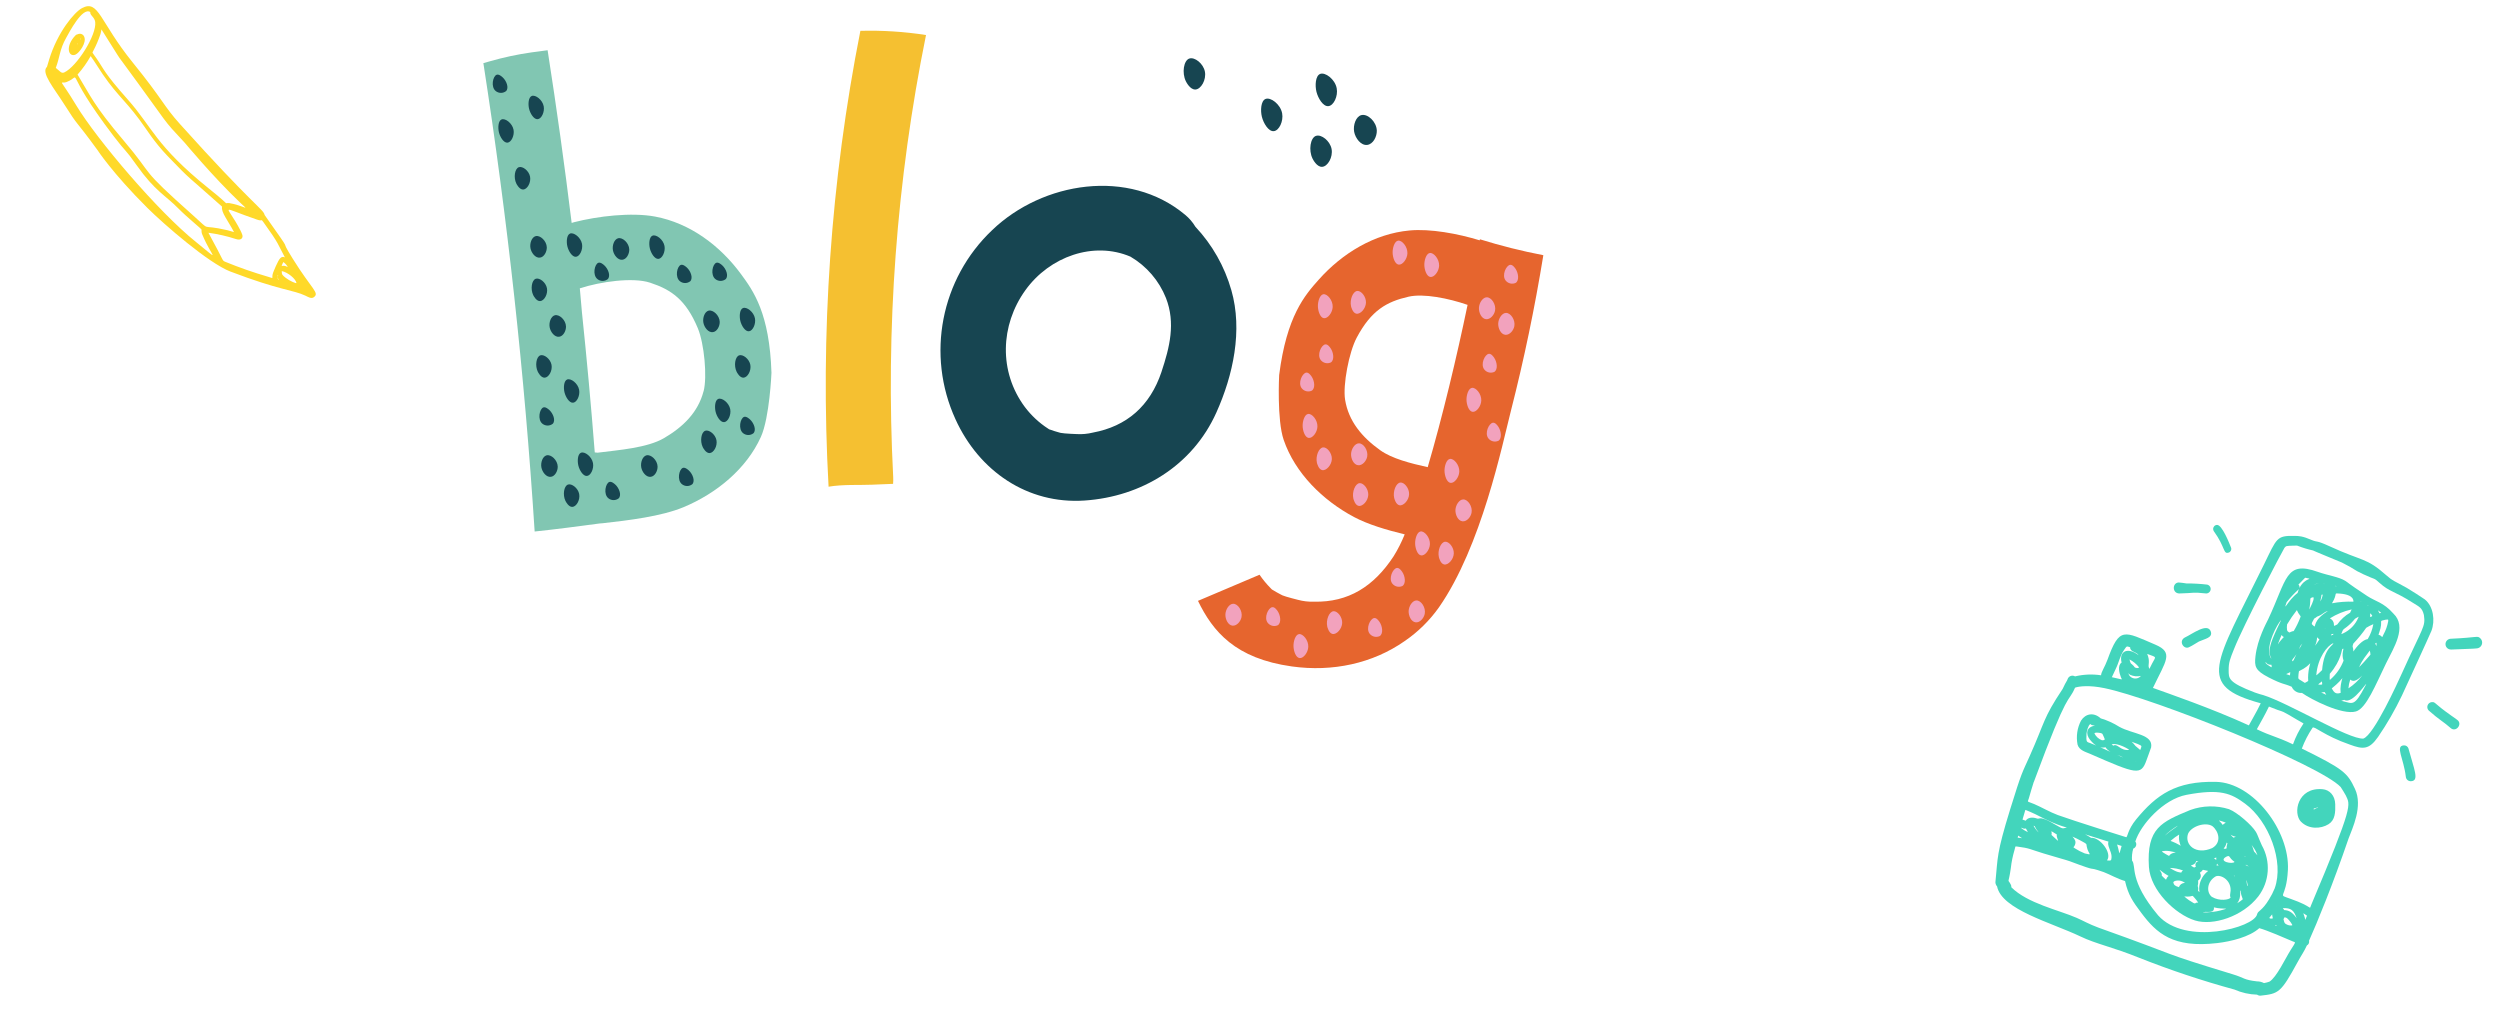 <?xml version="1.0" encoding="UTF-8"?><svg id="Ebene_1" xmlns="http://www.w3.org/2000/svg" xmlns:xlink="http://www.w3.org/1999/xlink" viewBox="0 0 858.49 346.55"><defs><style>.cls-1{fill:#e6652e;}.cls-2{clip-path:url(#clippath-2);}.cls-3{fill:#43d5bc;}.cls-4{clip-path:url(#clippath-1);}.cls-5{fill:#81c6b2;}.cls-6{fill:#174551;}.cls-7{clip-path:url(#clippath);}.cls-8{fill:none;}.cls-9{fill:#ffd929;}.cls-10{fill:#f5c031;}.cls-11{fill:#f2a2bd;}</style><clipPath id="clippath"><rect class="cls-8" x="683.12" y="179.97" width="171.24" height="162.21" transform="translate(-12.61 40.59) rotate(-3)"/></clipPath><clipPath id="clippath-1"><rect class="cls-8" x="166" y="10.51" width="364" height="231.09"/></clipPath><clipPath id="clippath-2"><rect class="cls-8" x="39" y="-6.4" width="53.74" height="121.4" transform="translate(-14.6 82.79) rotate(-59)"/></clipPath></defs><g id="Gruppe_2212"><g class="cls-7"><g id="Gruppe_2211"><path id="Pfad_1617" class="cls-3" d="M778.99,232.59c5.06,2.6,5.1,1.99,7.97,3.24,.6,1.4,2.03,2.26,3.55,2.13,3.11,2.21,13.81,7.71,18.51,6.35,3.54-1.03,6.76-9.18,10.36-16.56,2.59-5.29,7.31-12.47,2.51-17.05-3.49-3.92-6.08-4.11-8.97-6.02-7.74-5.12-6.06-4.26-7.56-5.22-2.15-1.36-6.03-1.87-9.45-3.09-11.12-3.95-10.52,2.45-17.04,16.31-.53,1.13-3.68,6.73-4.35,12.69-.38,3.42-.16,4.84,4.47,7.22m3.73-18.91c2.28-3.22-3.06,5.4-3.36,9.61-.14,2.12,.86,2.79,.5,2.81-1.97-3.15,.92-9.54,2.86-12.42m2.51-6.91c1.26-1.58,2.65-3.06,4.15-4.42,.27-.25,.04-.33-.39,1.27-3.28,2.46-5.12,7-3.76,3.15m19.3,10.77c-.62,.3-.57,.31-.41-.14,.53-1.51,.55-1.16,1.75-2.12,1.05-.82,1.99-1.76,2.82-2.8,1.5-.92,1.28-.78,1.14-.38-1.01,2.42-2.91,4.36-5.3,5.44m.17-.08l-.08,.04,.08-.04m.07,9.41c-.94,2.46-2.46,4.65-4.44,6.38-.28,.24-.41,.75-.29-1.87,4.11-4.75,4.04-8.53,4.35-8.56,.47-.05,.38-.23,.21,.65-.27,1.12-.21,2.3,.17,3.4m-1,11.05c-1.6,.55-2.25-.05-3.06-1.53,4.81-3.81,3.69-4.93,3.12-1.18-.15,.9-.17,1.81-.06,2.71m-7.36-2.82c-.58-.09-.42,0,.92-1.12,.09,1.19,.43,1.14-.92,1.12m-.45-3.64l.08-.07-.08,.07m-.56,.39c.48-6.03,3.79-10.15,5.83-10.98,.2,.69-3.15,1.41-3.84,9.24-.27,.28-2.01,1.98-1.99,1.74m.25-20.09c2.27-.81,2.26-1.63,3.74-1.92-5.32,3.22-4.03,5.64-4.73,5.23-1.24-.98-.88-.83,.01-2.64,.35-.18,.67-.4,.97-.66m-1.17-10.99c.59-.25,1.22-.39,1.85-.4-.63,.07-1.25,.2-1.85,.4m2.32,5.75c.16-1.21,.27-.92,.4-2.29l.43-.06c-.13,.83-.41,1.63-.83,2.35m.9-6.12c.25,0,.5,.08,.72,.2-.23-.1-.47-.16-.72-.2m.8,15.2c-.05,.17-.02,.14-.16,.16l.16-.16m-2,3.96c-.62,.99-1.03,1.56-1.48,2.16,1.35-3.37-.15-3.36,1.48-2.16m4.64-6.28c-.25-.42-.63-.75-1.07-.95,2.31-1.44,4.84-2.48,7.49-3.08-.16,.39-.34,.77-.54,1.14-1.74,1-3.24,2.38-4.4,4.03-1.92,1.04-.63,.23-1.49-1.15m.15,4.35c-.15,.6,.11,.22-.86,.58,.23-.49,.03-.34,.86-.58m5.78,15.73c1.3,1.16,2.89-.19,4.13-1.4-1.32,1.73-2.92,3.22-4.74,4.41,.08-1.02,.29-2.03,.62-3.01m3.03-4.22c1.25-2.85,2.17-3.58,3.68-5.74,.14,.46,.22,.93,.24,1.41-1.32,1.58-3.19,3.58-3.92,4.33m4.31-12.5s.03-.1,.03-.1l-.03,.1m.83,6.56l.09-.12-.09,.12m.85-1.77c-.08,.71,.06,.43-.45-.42,.43-.39,.49-.52,.45,.42m3.17-8.62c.96-.14,.88-.13,.85,.53-.29,1.6-.83,3.13-1.62,4.55-.73,1.54-.12,.68-1.42,.17-.41-.16-.36,.07-.04-.85,1.59-4.56-.63-3.76,2.23-4.42m-5.35-.89c.07-1.15-.19-1.53,.33-1.02,.63,.83,.44,.69-.33,1.02m.32,2.78l-.13,.06,.13-.06m.77-.34c-.32,1.81-.97,3.54-1.92,5.12-1.7,.21-3.78,2.48-4.92,4.26-.05-1.87-.54-1.27-.04-2.7,1.62-1.7,3.1-3.52,4.44-5.44,.78-.48,1.59-.9,2.44-1.25m-4.31-7.85c0-.12-.06-.13,.2,.03-.07,0-.13-.02-.2-.03m-6.77-2.62h-.13s.13,0,.13,0m-.18-.01c2.01,.19,4.48,.77,4.43,2.76-2.47-.09-4.94,.09-7.37,.55,2.26-3.7,.12-3.5,2.94-3.31m-9.36,1.23c.05,0,.04-.02,.12,.29,.1,.86-1.09,3.13-1.51,3.94,.82-4.12-.29-3.81,1.39-4.24m-1.4,24.15c-.33,1.52-.45,3.07-.34,4.62-1.33,.82-1.1,.71-1.47,.46-2.13-1.44-2.01-.71-1.86-2.76,.12-1.21,.14-1.07,.36-1.17,4.2-1.98,3.94-4.09,3.31-1.15m-7.61-12.92c-.08-.63-.08-1.26,.02-1.89,1.01-1.71,2.13-3.35,3.36-4.91,.27,.69,.65,1.33,1.12,1.9,.23,.31,.22,.15,.06,.62-.61,1.63-1.37,3.19-2.27,4.68,0,0-.36,.06-.48,.09-.97,.28-.79,.55-1.21,.3-.52-.4-.49-.35-.59-.8m-.03-1.61s0-.1,0-.1c0,.03,0,.06,0,.1m1.57-2.69l.15-.22c-.05,.08-.1,.15-.15,.22m1.7,12.64c-.35,.68-.7,1.41-.99,2.11-.59,.46-.52,.45-.51,.08,.09-.56,.35-.51,1.51-2.19m.88-1.68c.14-.35,.28-.75,.37-1.07,1.2-1.47,.75-1.01-.37,1.07m-6.71,4.2h0s.02-.02,.02-.02l-.03,.02m.88-7.77c-1.4,1.44-1.71,2.66-1.27,1.36,.34-.92,.71-1.82,1.11-2.71,.62,1.11,1.23,.25,.16,1.35m-4.33,5.05s-.02-.09-.02-.09c0,.03,.01,.06,.02,.09m-.63,3.87c-.25-.17-.48-.38-.68-.62-.08-.9-.01,.05,.89,.43,.85,.36,1.11,0,1.11,.24,.03,.93,.52,1.17-1.33-.05m6.37,3.17c1.77-.68,1.42-1.22,1.3,.45-.43-.15-.86-.3-1.3-.45m12.69,6.63c-.99-.44-.75-.28-.13-.36,.93-.12,.42-.38,1.18,.79,.09,.14,.24,.13-1.05-.44m14.47-2.54c-3.75,7.23-4.33,6.02-7.65,5.23-.96-.23-.65,0,.42-.47,3.05,1.99,9.02-8.2,7.24-4.75m5.46-25.14c-.75,.22-.49,.33-.81-.29-.21-.41-.88-1.06,.81,.29m-4.37-2.45c-.25,.01-.18,.05-.34-.18,.11,.06,.23,.12,.34,.18m-10.91-6.68c-.45,0-.4,.03-.46-.14,.16,.04,.31,.09,.46,.14m-10.32-2.81c2.57,.55-.57-.32-2.47,3.45,.12-.43-.01-.9-.35-1.19,2.67-2.72,2.14-2.41,2.82-2.26"/><path id="Pfad_1618" class="cls-3" d="M685.79,304.41c1.61,7.96,18.63,12.4,28.57,17.14,5.52,2.65,11.18,3.68,20.18,7.33,10.72,4.25,21.66,7.9,32.79,10.94,2.44,1.08,5.07,1.67,7.74,1.74,.36,.26,.79,.38,1.23,.34,6.18-.68,6.91-.91,12.7-11.54,1.46-2.68,2.07-3.31,3.17-5.69,.6-.31,.91-.99,.75-1.65,2.65-5.86,8.19-19.34,13.57-35.09,1.29-3.48,5.01-11.05,2.2-17.03-2.59-5.51-3.81-6.73-18.25-13.84,.94-2.52,2.17-4.91,3.67-7.14,.53-.83,3.85,2.69,12.78,5.76,4.49,1.67,6.61,1.86,9.74-2.64,3.09-4.51,5.82-9.26,8.18-14.19,.04-.09,9.82-21.32,10.12-22.18,1.35-3.49,.73-8.47-2.28-10.85-.57-.45-5.3-3.46-6.16-3.94-4.72-2.66-4.59-2.19-7-4.3-7.13-6.27-7.83-4.6-19.57-10.01-4.63-2.12-4.03-1.29-5.94-2.07-3.34-1.44-4.47-1.45-6.07-1.47-6.2-.12-6.02,.72-10.48,9.83-16.86,34.41-23.53,41.54-1.1,47.65-.79,1.61-1.61,3.19-2.5,4.74-1.91,3.32-1.38,2.94-2.03,2.64-12.3-5.62-27.24-10.77-32.49-12.66,4.42-9.31,7.25-12.12,.82-14.86-10.84-4.61-12.28-6.27-16.45,5.23-.88,2.41-2.17,4.21-2.18,5.29-2.98-.45-6.02-.32-8.95,.38-.82-.49-1.89-.22-2.38,.6-.02,.03-.03,.06-.05,.09-.55,1.44-.39,.53-1.81,3.6-6.83,10.24-5.95,11.05-11.31,23.05-2.74,6.14-2.63,5.12-6.72,18.32-4.75,15.37-4.22,16.57-5.02,24.53-.15,.71,.06,1.45,.56,1.97m20.31,13.56l.23,.08-.23-.08m80.47,8.24c-1.8,2.84-4.85,9.41-7.29,10.87-.61,.22-1.23,.38-1.87,.49-.74-.39-1.57-.6-2.42-.59-4.63-.52-4.2-1.2-8.29-2.43-27.01-8.24-15.57-5.13-46.1-16.01-3.49-1.3-5.11-2.33-7.53-3.38-6.08-2.66-16.84-4.93-22.41-10.49,.03-.34-.05-.68-.22-.98-1.19-2.3-.81,.46,.04-5.62,.23-2.08,.65-4.14,1.25-6.15,.42-1.52,.15-1.28,.9-1.24,4.44,.57,4.39,.94,9.06,2.36,6.42,1.95,7.05,2.01,8.95,2.66,11.43,4.29,4.85,1.37,11.75,3.76,2.08,.79,4.61,2.28,7.31,3.07,1.1,4.81,2.65,7.01,5.59,10.94,5.21,6.95,10.84,12.15,26.09,10.36,4.68-.55,11.04-2.08,14.42-5.12,2.56,.69,8.87,3.4,11.56,4.57,.86,.37,1.19-.15-.78,2.93m-90.99-48.08c2.17,.87,4.28,1.87,6.34,2.97,7.47,3.69,9.24,2.82,6.52,3.33-.77,.15-3.99-2.31-6.42-3.15-1.89-.65-1.76,.05-2.65-.25-1.46-.49-3.04-.38-3.79,.78-.36-.15-.72-.28-1.1-.38,1.11-3.76,.93-3.35,1.09-3.29m12.97,5.68l.15,.05-.15-.05m14.9,4.99c1.17,.41,.08-.24,.6,1.78,.35,1.32,1.4,2.86,.88,4.67-.16,.36-1.04,.24-1.43,.18,1.89-2.47-2.43-8.05-5.45-7.74-1.65-1.08-2.42-1.31-1.89-1.16,1.51,.44,8.3,2.64,7.29,2.27m5.07,1.68c-1.12,3.76-.49,2.87-1.45-.18-.15-.46-.41-.4,1.45,.18m52.57,14.55c-.53,1.31-1.18,2.57-1.93,3.77-2.44,4.07-3.83,3.85-4.12,5.15-1.01,4.6-24.6,10.91-33.99,.35-10.2-12.18-7.36-17.02-8.95-18.79-.12-1.39,.02-2.79,.42-4.13,.82-.3,1.24-1.21,.94-2.03-.05-.15-.13-.29-.23-.41,1.83-5.81,9.66-14.53,17.56-16.02,11.6-2.19,15.32-.52,20.12,3.02,8.17,6,13.49,19.91,10.18,29.09m-2.58,4.85l.09-.13-.09,.13m1.92,5.38c.05,.2-.69,.19-.95,.12-.43-.2-.15-.35,.73-1.4,.05-.08-.1-.08,.23,1.28m1.37-4.07c-.07,.02-.1,.07-.02-.04,0,.01,.01,.03,.02,.04m2.52,1.3c-.12-.25-.27-.48-.46-.68,2.88-.06,3.79,.71,4.73,3.44-1.59-2.21-2.74-2.67-4.27-2.76m2.85,5.11s0,.06,0,.1v-.1m-.1,.16c-.48,.08-.97,.04-1.43-.13-1.12-.49-1.21-.54-1.54-2.01,0-.08,.13-.13,.33-.64,.31,.01,.6,.11,.86,.27,.73,.6,2.1,2.41,1.78,2.5m.08,.08s-.05,.04-.07,.06l.07-.06m-.9-.04h-.1s.1,0,.1,0m-4.75-.2c.3,.44,.63,.48-.32,.12,.11-.04,.22-.07,.32-.12m10.09-1.73c-.49-2.54-1.48-2.76,.58-1.45-.19,.48-.38,.97-.58,1.45m-81.1-20.22l-.2-.07,.2,.07m-12.24-12.1c.88,.23-.07-.15,1.55,1.98,.61,.81-.81-.61-1.55-1.98m6.18,3.15c.4-1.22-1.12-1.96,1.83-.16-.26,1.74,2.03,3.72-1.83,.16m11.43,6.35c-1.18-.47-2.32-1.05-3.39-1.74-.93-.66-.3-.08,.1-1.46,.27-.91-.03-1.56-.94-2.57,.94,.39,1.85,.84,2.74,1.33,2.45,1.34,1.95,.97,2.17,2.09,.49,2.69,2.34,3.06-.69,2.35m-21.29-8.64c.34,.16,.73,.19,1.08,.07,.21,.43,.44,.86,.69,1.27-1.54-.7-3.22-2.01-1.77-1.34m-1.57,2.52c1.53,1.19,2.1,.9-.17,.7,.06-.23,.12-.47,.17-.7m112.31-5.25l.05-.14-.05,.14m8.95-30.69l.07-.1-.07,.1m-40.02-13.21c-9.18-3.52-8.93-4.79-8.96-7.65-.03-2.68,.51-3.95,1.88-7.36,3.25-8.2,16.46-33.38,17.27-34.65,.57-.74,.74-.65,2.8-.75,1.68-.08,1.57-.02,1.74,.04,1.75,.68,3.54,1.22,5.37,1.62-.76-.21,9.64,4.03,9.81,4.12,5.25,2.65,3.31,2.13,7.31,4,4.56,2.12,3.51,1.09,5.6,2.97,3.64,3.26,4.79,2.58,11.64,6.96,2.01,1.27,3.04,1.59,3.63,4.12,.57,4.12-.22,3.72-7.49,19.85-1.49,3.27-9.67,21.38-13.32,22.56-4.85,.39-25.9-12.33-34.36-14.93-1.27-.39-1.02-.21-2.93-.9m4.88,4.84c5.52,2.26,3.38,.92,6.65,2.75,1.19,.66,4.69,2.81,5.23,3.05-1.5,2.23-2.72,4.63-3.62,7.16-6.39-2.99-6.92-2.55-12.42-5.17,1.77-3.28,2.51-4.39,4.16-7.79m-47.69-10.92c1.17,.54,2.47,.67,3.73,.39-.9,1.06-2.49,1.2-3.56,.3-.19-.16-.35-.34-.48-.55-.57-1.31-.26-.44,.31-.14m-.19-5.27c1.28,.66,2.4,1.59,3.29,2.73-.18,.19-.45,.28-.72,.24-1.19-.2-.5-.32-1.82-1.38-.33-.27-.25-.15-.35-.33-.18-.4-.31-.83-.4-1.26m7.76,1.4c-1.17,2.21-.82,2.02-1.1,1.41-.4-.86,.54-2.12-.59-4.71,3.41,1.31,3.08,.66,1.69,3.3m-12.61,2.11c1.3-2.62,1.53-4.65,2.91-6.65,1.06-1.53,.83-1.46,2.16-1.04-.04,1.67,2.1,1.43,2.92,2.74-4.09-3.1-6.8-1.06-5.85,2.52-1.45,.94-.85,3.47-.22,5.08,.4,1.02,1.01,.81-3.13-.06,.38-.87,.78-1.74,1.21-2.59m-28.01,38.58c12.22-33.02,11.58-26.51,14.16-32.39,1.32-.49,4.91-.92,10.06,.15,16.99,3.48,74.04,26.35,81.16,33.97,.31,.37,1.72,2.81,1.76,2.89,1.54,3.4,2.78,2.84-11.96,37.78-.68,1.63,.83,.47-6.96-2.26-5.01-1.87-1.49,.53-.96-10,.63-13.28-11.8-29.9-24.69-30.19-13.76-.3-20.37,4.33-27.43,12.89-2.98,3.63-2.95,6.24-3.44,6.11-.08-.02-18.13-5.66-23.45-7.6-2.61-.95-5.82-2.81-8.08-3.76-2.67-1.13-2.33-.48-1.88-1.96,.58-1.87,1.05-3.78,1.69-5.64"/><path id="Pfad_1619" class="cls-3" d="M713.42,255.68c.53,1.99,2.93,2.58,4.17,3.13,16.12,7.07,17.6,7.57,19.5,2.28-.2,.53,1.58-4.3,1.6-4.45,.78-4.55-6.35-4.52-10.91-7.05-1.99-1.26-4.15-2.24-6.41-2.91-2.39-2.2-5.22-1.63-6.75,.77-1.32,2.53-1.74,5.43-1.2,8.23m20.11,5.78c-.09,0-.34-.02,0-.02v.02Zm.59-2.54l.11-.05s-.07,.04-.11,.05m1.14-2.24c-.46,1.32,0,.97-1.94-.51-.39-.53-.83-1.01-1.32-1.45,3.53,1.25,3.48,1.33,3.26,1.96m-8.3,2.56c.4,.16,.82,.28,1.24,.38,1.02,.59,1.71,.83-1.24-.38m4.16-1.71c-3.09,.37-3.96-2.38-5.43-1.46-.19-.14-.37-.29-.54-.46,2-.68,6.27,1.85,5.97,1.93m-8.09-.93c1.28,2.12,5.68,3.22-1.83,0,.6,.14,1.23,.14,1.83,0m-.49-2.4l.12-.1s-.08,.07-.12,.1m-2.15-2.62c1.69,.2,1.48,.24,1.87,1.05,.59,1.33,.81,1.58-.43,1.57-1.11-.41-2.03-1.22-2.57-2.27-.16-.38,.72-.37,1.13-.35m-3.9,.38c.12-.93,.53-2.82,1.31-3.35,.4,.44,.78,.42,1.61,.57-2.98,.43-3.32,2.82-1.68,4.88,1.89,2.35,3.53,2.4,.04,1.11-1.22-.45-1.43-.22-1.28-3.21"/><path id="Pfad_1620" class="cls-3" d="M776.7,290.27c-1.39-3.09-1.44-3.63-2.03-4.6-1.39-2.32-6.36-6.68-9.25-7.81-4.34-1.36-9.01-1.26-13.29,.29-9.88,4.1-15.05,6.18-14.2,19.56,.52,8.07,9.06,16.28,15.82,18.37,6.18,1.92,16.38-1.32,21.75-8.27,3.86-5.09,4.33-11.97,1.2-17.54m-5.64,6.76c-.07-.03,.32-.04,.42-.01,.25,.11,.46,.29,.63,.5,.23,.29,.02-.1-1.05-.49m.82,7.15c-.36,.02-.15,0-.49-1.91,.18,0,.48,1.84,.49,1.91m-4.65-3.32c-.16-.21-.28-.23,.16-.1-.02,.25,.03,.16-.16,.1m-11.33,1.17c-1.6,3.53,.16,5.18-1.12,3.82,.14-.53,.1-1.08-.09-1.59,.16-.63,.2-1.27,.14-1.92,.88-.51,1.18-1.64,.67-2.52-.03-.05-.05-.09-.08-.13,1.72-1.15,.07-1.19,2.5-.69,.53,.11,.48-.07-.2,.54-.77,.7-1.39,1.55-1.81,2.49m-1.86-4.42c-.66,.43-.64,.27-.94,.1-1.77-.97,.29-.15,.98-1.77,.16-.37-.09-.35,.87-.19-.68,.1-1.16,.73-1.06,1.41,.02,.16,.07,.31,.15,.44m.3,.36l-.04-.04,.04,.04m-12.22,1.63c-1.2-1.92-.3-.38,2.55,1.19-.41,.35-.71,.79-.89,1.3-.51-.44-1-.91-1.46-1.4,.07-.38,0-.77-.2-1.09m.69-6.84c-.57-.42-.58-.37,.01-.5,.95-.13,1.92-.08,2.85,.15,3.26,.63-.02-.12-.82,1.53-.7-.35-1.39-.75-2.05-1.18m6.83,6.16c-.29,.15-.5,.41-.6,.73-.51-.1-1.24,.1-3.95-1.6,1.56,.03,3.1,.33,4.55,.88m10.35-15.05l-.1-.07,.1,.07m-8.64,2.48c1.11-2.63,5.99-4.19,8.37-2.66,2.17,1.73,3.31,5.62-.07,7.54-5.62,2.47-9.55-1.13-8.3-4.88m13.27,2.97c.36,.36,.31,.2,.18,.58-.44,1.24,.06,1.37-.41,1.54-1.61,.03-.34,.24,.24-2.12m-3.29,7.25c.45,.83,.99,.78-.24,.57,.12-.17,.2-.37,.24-.57m-.53-1.45c-.49-.51-1.03-.29,.27-.64-.13,1.03,.1,1.03-.27,.64m3.72-.95c1.44-.63,.54,.21,2.8,1.79-.57,.93-5.9-.12-2.8-1.79m-1.27-10.9c-.96-1.47-2.21-1.87,0-1.17,1.69,.64,.98,.19,0,1.17m-12.92,19.94c-.94-.05-1.8,.54-2.1,1.44-1.48-.47-1.7-.75-1.94-1.61-.02-.61,2.31-1.25,4.04,.17m3.46,5.35c.38,.43,.73,.89,1.05,1.38-1.55-.15-.21,1.16-3.11-.78-.59-.41-1.15-.86-1.69-1.33,3.65,.33,2.23-1.02,3.76,.73m.4-10.68s0-.06,0-.06c0,.02,0,.04,0,.06m12.76-10.23c-.37-.29-.7-.64-.98-1.02,1.94,1.2,2.43,.32,.98,1.02m3.89,6.61c-.13-.23-.28-.3,.33,.03-.11-.01-.22-.02-.33-.03m-22.27-4.5c.3,1.01,.73,.79-1.46-.26-1.89-.9-1.95-.58-1.5-.97,.83-.73,1.73-1.39,2.68-1.95-.15,1.07-.06,2.16,.29,3.18m10.97,18.25c-2.05-1.63-1.71-5.38,1.34-7.09,1.75-.69,5.24,1.28,5.07,4.94-.14,1.35-.35,1.78,0,2.36-.43,.77-3.81,1.34-6.39-.22m14.43-15.62c-.53-1.95-1.25-2.85-.39-1.62,.62,.8,1.11,1.69,1.44,2.64,.25,.69,.11,.17-1.06-1.03m-28-7.46c-.92,.63-1.79,1.32-2.63,2.06,1.8-2.03,7.15-5.19,2.63-2.06m16.4,27.76c-2.57,.71-7.81,.86-5.13,.47,.68-.1,3.25,.53,2.96-1.56,3.39,.89,6.29-.06,2.17,1.09m5.82-2.5c1.79-2.23,.57-4.83,1.14-4.3,.13,1.01,.4,2,.79,2.94-.6,.51-1.25,.97-1.93,1.36"/><path id="Pfad_1621" class="cls-3" d="M765.34,189.75c.67-.23,1.03-.96,.82-1.63-.62-1.6-3.13-7.96-4.86-7.87-.77,.04-1.35,.7-1.31,1.46,.01,.24,.09,.48,.22,.68,4.09,5.67,3.15,8.02,5.14,7.35"/><path id="Pfad_1622" class="cls-3" d="M748.44,203.79c4.93-.1,4.44-.52,8.82-.03,.83,.18,1.65-.34,1.84-1.17s-.34-1.65-1.17-1.84c-2.37-.27-4.75-.41-7.13-.4-.63-.08-2.2-.35-2.66-.33-2.27,.12-2.27,3.82,.31,3.77"/><path id="Pfad_1623" class="cls-3" d="M826.14,266.66c.05,.94,.85,1.66,1.79,1.61h0c2.96-.16,1.06-4.05-.88-11.26-.22-.67-.87-1.1-1.57-1.05-3.07,.16-.06,4.48,.66,10.7"/><path id="Pfad_1624" class="cls-3" d="M835.13,241.1c-.93,.05-1.65,.85-1.6,1.78,.02,.45,.22,.86,.55,1.16,3.32,2.99,5.18,3.91,7.42,5.93,1.88,1.69,4.16-1.32,2.41-2.68-.69-.54-1.41-1.05-2.14-1.54-6.07-4.27-5.39-4.72-6.65-4.65"/><path id="Pfad_1625" class="cls-3" d="M841.72,223.05c6.28-.29,6.9-.21,8.74-.39,1.1-.05,1.95-.99,1.9-2.1-.03-.53-.26-1.03-.66-1.39-1.07-.95-.64-.25-10.17,.18-1.02,.05-1.8,.92-1.75,1.94s.92,1.8,1.94,1.75"/><path id="Pfad_1626" class="cls-3" d="M750.47,218.81c-2.59,1.19-.65,4.3,1.16,3.47,1.57-.73,2.21-1.3,3.48-1.99,2.07-.94,4.79-1.28,4.07-3.42-1.09-3.25-6.68,1.05-8.71,1.94m4.31,1.63l.13-.06-.13,.06"/><path id="Pfad_1627" class="cls-3" d="M790.18,282.19c2.57,2.62,6.75,2.52,9.44,.83,2.28-1.44,2.36-4.07,2.29-6.82-.07-3.06-1.96-4.98-4.34-5.19-8.67-.76-10.27,8.31-7.4,11.19m5.75-4.9c.13-.03,.11-.04,.07,.1-.52,.06-1,.28-1.39,.62-.21-.33-.27-.41,1.32-.73m-.5,4.2s.07,.01-.03,.01h.03"/></g></g></g><g id="Gruppe_7617"><g id="Gruppe_2210"><g class="cls-4"><g id="Gruppe_2209"><path id="Pfad_1552" class="cls-10" d="M299.78,166.43c2.3-.1,4.6-.19,6.9-.28,.07-.79,.08-1.58,.04-2.37-2.65-50.86,1.14-101.84,11.27-151.75-7.45-1.16-15-1.64-22.54-1.44-10.17,51.52-13.84,104.11-10.92,156.54,5.02-.84,10.53-.49,15.25-.69"/><path id="Pfad_1553" class="cls-6" d="M422.84,99.65c-2.32-8.14-6.55-15.61-12.34-21.78-.93-1.56-2.13-2.95-3.53-4.11-19.32-16.14-48.92-11.38-66.26,5.26-17.65,16.73-22.71,42.84-12.6,64.96,8.1,17.79,24.71,29.23,44.34,27.9,19.61-1.33,37.05-12,45.23-30.19,5.77-12.82,9.12-28.25,5.16-42.04m-58.2,49.57c.16,.03,.14,.03,0,0m34.22-21.54c-3.95,11.81-12.01,18.72-23.56,20.87-1.83,.45-3.72,.63-5.61,.51-1.36-.03-2.7-.14-4.05-.23-.45-.03-.91-.1-1.36-.17-.14-.03-.29-.07-.48-.12-1.13-.3-2.22-.65-3.32-1.05-.13-.05-.15-.04-.12,0-.12-.08-.28-.19-.49-.33-3.07-1.98-5.76-4.5-7.96-7.42-8.97-12.08-8.44-28.08,.21-40.1,8.34-11.59,23.45-16.89,36.06-11.51,5.54,3.25,9.84,8.25,12.21,14.22,3.34,8.58,1.27,16.91-1.54,25.33"/><path id="Pfad_1554" class="cls-5" d="M254.43,94.09c-7.14-9.7-17.44-17.46-29.47-19.72-8.14-1.52-19.73-.15-27.89,1.95-.25,.08-.51,.15-.76,.24-2.42-19.77-5.17-39.49-8.24-59.18,0-.05-.02-.09-.03-.13-1.83,.23-3.65,.47-5.47,.73-4.84,.68-9.63,1.71-14.33,3.06-.72,.21-1.48,.42-2.25,.64,8.28,53.32,14.15,106.93,17.61,160.84,7.47-.79,14.92-1.77,22.37-2.77,.31-.02,.63-.05,.95-.07,8.84-.99,20.17-2.34,27.81-5.52,11.29-4.71,21.58-13.13,26.55-24.11,3-6.62,3.64-22.01,3.64-22.02-.65-20.41-6.18-28.09-10.48-33.93m-12.84,40.24c-1.88,7.23-6.98,12.26-13.62,16.13-5.74,3.34-15.48,4.06-22.76,4.98-.35-.03-.67-.06-.98-.09h0c-1.26-16.08-2.73-32.13-4.41-48.17l-.72-8.18c6.93-2.26,18.17-3.9,24.13-1.94,7.3,2.4,12.3,5.85,16.4,15.66,2.2,5.28,3.26,16.69,1.98,21.61"/><path id="Pfad_1555" class="cls-6" d="M187.68,156.36c-1.34,.36-2.08,2.47-1.77,4.13,.29,1.59,1.67,3.45,3.25,3.25,1.46-.18,2.4-2.05,2.36-3.54-.06-2.18-2.26-4.25-3.84-3.84"/><path id="Pfad_1556" class="cls-6" d="M199.49,155.47c-1.15,.48-1.27,2.86-.88,4.43s1.62,3.67,2.95,3.54,2.43-2.5,2.07-4.43c-.42-2.25-2.86-4.07-4.13-3.54"/><path id="Pfad_1557" class="cls-6" d="M195.06,166.39c-1.43,.48-1.88,3.55-.89,5.61,.1,.21,1.06,2.12,2.36,2.07,1.42-.06,2.75-2.42,2.36-4.43-.39-2.03-2.55-3.68-3.84-3.25"/><path id="Pfad_1558" class="cls-6" d="M209.23,165.51c-1.3,.48-2.1,4.18-.3,5.61,1.04,.82,2.5,.82,3.54,0,1.06-1.13,.13-3.53-1.18-4.72-.33-.3-1.29-1.17-2.07-.89"/><path id="Pfad_1559" class="cls-6" d="M183.93,81.09c-1.34,.36-2.08,2.47-1.77,4.13,.29,1.58,1.67,3.45,3.25,3.25,1.46-.18,2.4-2.05,2.36-3.54-.06-2.18-2.26-4.25-3.84-3.84"/><path id="Pfad_1560" class="cls-6" d="M195.73,80.21c-1.15,.48-1.28,2.86-.89,4.43s1.62,3.67,2.95,3.54c1.33-.13,2.43-2.5,2.07-4.43-.42-2.25-2.86-4.07-4.13-3.54"/><path id="Pfad_1561" class="cls-6" d="M183.99,95.72c-1.43,.48-1.88,3.55-.89,5.61,.1,.21,1.05,2.12,2.36,2.07,1.42-.06,2.75-2.42,2.36-4.43-.39-2.04-2.55-3.68-3.84-3.25"/><path id="Pfad_1562" class="cls-6" d="M205.47,90.24c-1.3,.48-2.1,4.18-.3,5.61,1.04,.82,2.5,.82,3.54,0,1.06-1.13,.13-3.53-1.18-4.72-.33-.3-1.29-1.17-2.07-.89"/><path id="Pfad_1563" class="cls-6" d="M245.97,90.24c-1.3,.48-2.1,4.18-.3,5.61,1.04,.82,2.5,.82,3.54,0,1.06-1.13,.13-3.53-1.18-4.72-.33-.3-1.29-1.17-2.07-.89"/><path id="Pfad_1564" class="cls-6" d="M212.25,81.82c-1.34,.36-2.08,2.47-1.77,4.13,.29,1.58,1.67,3.45,3.25,3.25,1.46-.18,2.4-2.05,2.36-3.54-.06-2.18-2.26-4.25-3.84-3.84"/><path id="Pfad_1565" class="cls-6" d="M224.05,80.93c-1.15,.48-1.27,2.86-.88,4.43s1.62,3.67,2.95,3.54,2.43-2.5,2.07-4.43c-.42-2.25-2.86-4.07-4.13-3.54"/><path id="Pfad_1566" class="cls-6" d="M172.22,41.02c-1.15,.48-1.27,2.86-.89,4.43s1.62,3.67,2.95,3.54,2.43-2.5,2.07-4.43c-.42-2.25-2.86-4.07-4.13-3.54"/><path id="Pfad_1567" class="cls-6" d="M178.18,57.41c-1.43,.48-1.88,3.55-.88,5.61,.1,.21,1.06,2.12,2.36,2.07,1.42-.06,2.75-2.42,2.36-4.43-.39-2.04-2.55-3.68-3.84-3.25"/><path id="Pfad_1568" class="cls-6" d="M233.79,90.97c-1.3,.48-2.1,4.18-.3,5.61,1.04,.82,2.5,.82,3.54,0,1.06-1.13,.13-3.53-1.18-4.72-.33-.3-1.29-1.17-2.07-.89"/><path id="Pfad_1569" class="cls-6" d="M170.55,25.67c-1.3,.48-2.1,4.18-.3,5.61,1.04,.82,2.5,.82,3.54,0,1.06-1.13,.13-3.53-1.18-4.72-.33-.3-1.29-1.17-2.07-.89"/><path id="Pfad_1570" class="cls-6" d="M221.97,156.36c-1.34,.36-2.08,2.47-1.77,4.13,.29,1.59,1.67,3.45,3.25,3.25,1.46-.18,2.4-2.05,2.36-3.54-.06-2.18-2.26-4.25-3.84-3.84"/><path id="Pfad_1571" class="cls-6" d="M246.63,136.99c-1.15,.48-1.27,2.86-.89,4.43s1.62,3.67,2.95,3.54,2.43-2.5,2.07-4.43c-.42-2.25-2.86-4.07-4.13-3.54"/><path id="Pfad_1572" class="cls-6" d="M242.2,147.91c-1.43,.48-1.88,3.55-.89,5.61,.1,.21,1.05,2.12,2.36,2.07,1.42-.06,2.75-2.42,2.36-4.43-.39-2.03-2.55-3.68-3.84-3.25"/><path id="Pfad_1573" class="cls-6" d="M255.5,143.16c-1.3,.48-2.1,4.18-.3,5.61,1.04,.82,2.5,.82,3.54,0,1.06-1.13,.13-3.53-1.18-4.72-.33-.3-1.29-1.17-2.07-.89"/><path id="Pfad_1574" class="cls-6" d="M190.52,108.26c-1.34,.36-2.08,2.47-1.77,4.13,.29,1.58,1.67,3.45,3.25,3.25,1.46-.18,2.4-2.05,2.36-3.54-.06-2.18-2.26-4.25-3.84-3.84"/><path id="Pfad_1575" class="cls-6" d="M194.74,130.32c-1.15,.48-1.28,2.86-.89,4.43s1.62,3.67,2.95,3.54,2.43-2.5,2.07-4.43c-.42-2.25-2.86-4.07-4.13-3.54"/><path id="Pfad_1576" class="cls-6" d="M185.56,122.02c-1.43,.48-1.88,3.55-.89,5.61,.1,.21,1.05,2.12,2.36,2.07,1.42-.06,2.75-2.42,2.36-4.43-.39-2.04-2.55-3.68-3.84-3.25"/><path id="Pfad_1577" class="cls-6" d="M186.58,139.91c-1.3,.48-2.1,4.18-.3,5.61,1.04,.82,2.5,.82,3.54,0,1.06-1.13,.13-3.53-1.18-4.72-.33-.3-1.29-1.17-2.07-.89"/><path id="Pfad_1578" class="cls-6" d="M243.31,106.68c-1.34,.36-2.08,2.47-1.77,4.13,.29,1.58,1.67,3.45,3.25,3.25,1.46-.18,2.4-2.05,2.36-3.54-.06-2.18-2.26-4.25-3.84-3.84"/><path id="Pfad_1579" class="cls-6" d="M255.12,105.79c-1.15,.48-1.27,2.86-.89,4.43s1.62,3.67,2.95,3.54,2.43-2.5,2.07-4.43c-.42-2.25-2.86-4.07-4.13-3.54"/><path id="Pfad_1580" class="cls-6" d="M182.58,32.96c-1.15,.48-1.28,2.86-.89,4.43s1.62,3.67,2.95,3.54,2.43-2.5,2.07-4.43c-.42-2.25-2.86-4.07-4.13-3.54"/><path id="Pfad_1581" class="cls-6" d="M253.83,122.02c-1.43,.48-1.88,3.55-.89,5.61,.1,.21,1.05,2.12,2.36,2.07,1.42-.06,2.75-2.42,2.36-4.43-.39-2.04-2.55-3.68-3.84-3.25"/><path id="Pfad_1582" class="cls-6" d="M234.49,160.67c-1.3,.48-2.1,4.18-.3,5.61,1.04,.82,2.5,.82,3.54,0,1.06-1.13,.13-3.53-1.18-4.72-.33-.3-1.29-1.17-2.07-.89"/><path id="Pfad_1583" class="cls-1" d="M529.99,87.64c-7.36-1.42-14.64-3.24-21.8-5.47-.02,.12-.04,.24-.06,.36-7.54-2.31-16.96-4.04-24.06-3.39-12.19,1.12-23.17,7.87-31.19,16.86-4.83,5.41-11.05,12.54-13.62,32.79,0,.01-.81,15.39,1.55,22.26,3.91,11.4,13.37,20.75,24.17,26.5,4.75,2.53,11.12,4.43,17.39,5.95-1.05,2.61-2.32,5.12-3.8,7.51-6.82,10.42-15.59,15.87-27.33,15.6-1.89,.07-3.77-.15-5.59-.65-1.32-.31-2.61-.69-3.92-1.06-.44-.12-.87-.28-1.3-.44-.13-.06-.27-.13-.44-.22-1.04-.53-2.04-1.1-3.03-1.71-.12-.07-.14-.07-.12-.03-.1-.1-.23-.24-.41-.42-1.44-1.45-2.75-3.03-3.91-4.72l-21.14,8.97c5.12,10.55,12.81,19.82,32.29,22.53,13.89,1.93,27.67-1.01,38.69-8.72,4.58-3.13,8.56-7.05,11.77-11.58,14.62-20.97,21.69-55.66,24.75-67.64,4.48-17.56,8.18-35.33,11.1-53.3m-39.71,72.8c-5.94-1.31-12.3-2.94-16.32-5.82-6.25-4.47-10.86-9.96-12.05-17.34-.81-5.02,1.31-16.28,4-21.33,4.99-9.38,10.3-12.34,17.8-14.05,5.12-1.17,13.69,.53,20.26,2.81-3.66,17.63-8.64,38.54-13.69,55.73"/><path id="Pfad_1584" class="cls-11" d="M423.46,207.33c-1.39,.04-2.58,1.94-2.66,3.62-.07,1.61,.85,3.73,2.43,3.9,1.46,.15,2.81-1.45,3.1-2.92,.43-2.14-1.24-4.65-2.87-4.6"/><path id="Pfad_1585" class="cls-11" d="M446.04,217.75c-1.23,.21-1.89,2.5-1.86,4.11s.75,3.94,2.07,4.12,2.93-1.88,3.01-3.85c.1-2.29-1.87-4.61-3.22-4.38"/><path id="Pfad_1586" class="cls-11" d="M457.9,209.89c-1.5,.15-2.63,3.03-2.13,5.26,.05,.22,.55,2.3,1.83,2.55,1.39,.26,3.22-1.74,3.3-3.78,.08-2.07-1.65-4.16-3-4.03"/><path id="Pfad_1587" class="cls-11" d="M471.9,212.23c-1.38,.17-2.99,3.6-1.55,5.4,.83,1.03,2.25,1.36,3.45,.8,1.29-.86,.92-3.41-.08-4.87-.25-.36-.99-1.43-1.81-1.33"/><path id="Pfad_1588" class="cls-11" d="M510.52,102.09c-1.39,.04-2.58,1.94-2.66,3.62-.07,1.61,.85,3.73,2.43,3.9,1.46,.15,2.81-1.45,3.1-2.92,.43-2.14-1.24-4.65-2.87-4.6"/><path id="Pfad_1589" class="cls-11" d="M490.97,86.88c-1.23,.21-1.89,2.5-1.86,4.11s.75,3.94,2.07,4.12,2.93-1.88,3.01-3.85c.1-2.29-1.87-4.61-3.22-4.38"/><path id="Pfad_1590" class="cls-11" d="M454.35,153.63c-1.5,.15-2.63,3.03-2.13,5.26,.05,.22,.55,2.3,1.83,2.55,1.4,.26,3.22-1.74,3.3-3.78,.08-2.07-1.65-4.16-3-4.03"/><path id="Pfad_1591" class="cls-11" d="M455.11,118.26c-1.38,.17-2.99,3.6-1.55,5.4,.83,1.03,2.25,1.36,3.45,.8,1.29-.86,.92-3.41-.08-4.87-.25-.36-.99-1.43-1.81-1.33"/><path id="Pfad_1592" class="cls-11" d="M511.26,121.5c-1.38,.17-2.99,3.6-1.55,5.4,.83,1.03,2.25,1.36,3.45,.8,1.29-.86,.92-3.41-.08-4.87-.25-.36-.99-1.43-1.81-1.33"/><path id="Pfad_1593" class="cls-11" d="M517.14,107.45c-1.39,.04-2.58,1.94-2.66,3.62-.07,1.61,.85,3.73,2.43,3.9,1.46,.15,2.81-1.45,3.1-2.92,.43-2.14-1.24-4.65-2.87-4.6"/><path id="Pfad_1594" class="cls-11" d="M505.45,133.19c-1.23,.21-1.89,2.5-1.86,4.11s.75,3.94,2.07,4.12,2.93-1.88,3.01-3.85c.1-2.29-1.87-4.61-3.22-4.38"/><path id="Pfad_1595" class="cls-11" d="M454.42,101.04c-1.23,.21-1.89,2.5-1.86,4.11s.75,3.95,2.07,4.12,2.93-1.88,3.01-3.85c.1-2.29-1.87-4.61-3.22-4.38"/><path id="Pfad_1596" class="cls-11" d="M466.07,99.91c-1.5,.15-2.63,3.04-2.13,5.26,.05,.22,.55,2.31,1.83,2.55,1.4,.26,3.22-1.74,3.3-3.78,.08-2.07-1.65-4.16-3-4.03"/><path id="Pfad_1597" class="cls-11" d="M512.67,145.16c-1.38,.17-2.99,3.6-1.55,5.4,.83,1.03,2.25,1.36,3.45,.8,1.29-.86,.92-3.41-.08-4.87-.25-.36-.99-1.43-1.81-1.33"/><path id="Pfad_1598" class="cls-11" d="M518.59,90.94c-1.38,.17-2.99,3.6-1.55,5.4,.83,1.03,2.25,1.36,3.45,.8,1.29-.86,.92-3.41-.08-4.87-.25-.36-.99-1.43-1.81-1.33"/><path id="Pfad_1599" class="cls-11" d="M486.38,206.19c-1.39,.04-2.58,1.94-2.66,3.62-.07,1.61,.85,3.73,2.43,3.9,1.46,.15,2.81-1.45,3.1-2.92,.43-2.14-1.24-4.65-2.87-4.6"/><path id="Pfad_1600" class="cls-11" d="M487.81,182.5c-1.23,.21-1.89,2.5-1.86,4.11s.75,3.95,2.07,4.12,2.93-1.88,3.01-3.85c.1-2.29-1.87-4.61-3.22-4.38"/><path id="Pfad_1601" class="cls-11" d="M480.88,165.7c-1.5,.15-2.63,3.03-2.13,5.26,.05,.22,.55,2.31,1.83,2.55,1.4,.26,3.22-1.74,3.3-3.78,.08-2.07-1.65-4.16-3-4.03"/><path id="Pfad_1602" class="cls-11" d="M436.9,208.5c-1.38,.17-2.99,3.6-1.55,5.4,.83,1.03,2.25,1.36,3.45,.8,1.29-.86,.92-3.41-.08-4.87-.25-.36-.99-1.43-1.81-1.33"/><path id="Pfad_1603" class="cls-11" d="M466.61,152.24c-1.39,.04-2.58,1.94-2.66,3.62-.07,1.61,.85,3.73,2.43,3.9,1.46,.15,2.81-1.45,3.1-2.92,.43-2.14-1.24-4.66-2.87-4.6"/><path id="Pfad_1604" class="cls-11" d="M449.18,142.15c-1.23,.21-1.89,2.5-1.86,4.11s.75,3.94,2.07,4.12,2.93-1.88,3.01-3.85c.1-2.29-1.87-4.61-3.22-4.38"/><path id="Pfad_1605" class="cls-11" d="M466.86,165.91c-1.5,.15-2.63,3.03-2.13,5.26,.05,.22,.55,2.31,1.83,2.55,1.4,.26,3.22-1.74,3.3-3.78,.08-2.07-1.65-4.16-3-4.03"/><path id="Pfad_1606" class="cls-11" d="M448.57,127.95c-1.38,.17-2.99,3.6-1.55,5.4,.83,1.03,2.25,1.36,3.45,.8,1.29-.86,.92-3.41-.08-4.87-.25-.36-.99-1.43-1.81-1.33"/><path id="Pfad_1607" class="cls-11" d="M502.45,171.5c-1.39,.04-2.58,1.94-2.66,3.62-.07,1.61,.85,3.73,2.43,3.9,1.46,.15,2.81-1.45,3.1-2.92,.43-2.14-1.24-4.65-2.87-4.6"/><path id="Pfad_1608" class="cls-11" d="M497.9,157.59c-1.23,.21-1.89,2.5-1.86,4.11s.75,3.95,2.07,4.12,2.93-1.89,3.01-3.85c.1-2.29-1.87-4.61-3.22-4.38"/><path id="Pfad_1609" class="cls-11" d="M480.08,82.64c-1.23,.21-1.89,2.5-1.86,4.11s.75,3.94,2.07,4.12,2.93-1.88,3.01-3.85c.1-2.29-1.87-4.61-3.22-4.38"/><path id="Pfad_1610" class="cls-11" d="M496.23,186.03c-1.5,.15-2.63,3.03-2.13,5.26,.05,.22,.55,2.31,1.83,2.55,1.4,.26,3.22-1.74,3.3-3.78,.08-2.07-1.65-4.16-3-4.03"/><path id="Pfad_1611" class="cls-11" d="M479.69,195.03c-1.38,.17-2.99,3.6-1.55,5.4,.83,1.03,2.25,1.36,3.45,.8,1.29-.86,.92-3.41-.08-4.87-.25-.36-.99-1.43-1.81-1.33"/><path id="Pfad_1612" class="cls-6" d="M434.56,33.99c-1.59,.67-1.77,3.97-1.23,6.14,.54,2.15,2.25,5.09,4.09,4.91s3.37-3.46,2.86-6.14c-.59-3.12-3.97-5.65-5.73-4.91"/><path id="Pfad_1613" class="cls-6" d="M408.43,20.09c-1.98,.67-2.61,4.93-1.23,7.78,.14,.29,1.46,2.94,3.28,2.87,1.97-.08,3.81-3.36,3.28-6.14-.55-2.82-3.54-5.1-5.32-4.5"/><path id="Pfad_1614" class="cls-6" d="M467.47,39.53c-1.86,.49-2.88,3.43-2.46,5.73,.41,2.2,2.32,4.78,4.5,4.5,2.03-.26,3.33-2.84,3.28-4.91-.09-3.03-3.13-5.9-5.32-5.32"/><path id="Pfad_1615" class="cls-6" d="M453.3,25.4c-1.59,.67-1.77,3.97-1.23,6.14,.54,2.15,2.25,5.09,4.09,4.91s3.37-3.46,2.86-6.14c-.59-3.12-3.97-5.65-5.73-4.91"/><path id="Pfad_1616" class="cls-6" d="M451.93,46.64c-1.98,.67-2.61,4.93-1.23,7.78,.14,.29,1.46,2.94,3.28,2.87,1.97-.08,3.81-3.36,3.28-6.14-.55-2.82-3.54-5.1-5.32-4.5"/></g></g></g><g id="Gruppe_2385"><g class="cls-2"><g id="Gruppe_2384"><path id="Pfad_2528" class="cls-9" d="M79.18,93.27c16.94,6.47,21.55,6.27,25.74,8.28,.68,.32,1.94,1.15,2.79,.55,2.17-1.53-.54-2.56-7.19-13.27-5.67-9.11,1.81,1.2-9.65-15-.36-1.98-4.07-3.39-29.06-31.22-5.79-6.44-5.62-8.05-16.24-21.16C34.11,7.31,33.94-.26,28.15,2.79c-2.58,1.36-8.39,8.2-11.29,17.71,0,0,.07-.19-.73,2.46-2.18,1.94,2.44,7.34,5.79,12.65,5.42,8.56,3.24,4.51,11.8,16.25-.57-.78,4.85,7.57,16.9,19.54,5.69,5.65,21.02,18.99,28.56,21.88m15.75-2.25l.03-.06-.03,.06m3.13,4.34s.03,.03,.05,.04l-.05-.04m3.74,1.79c.02,.33-2.35-.69-3.67-1.74-1.09-.89-1.42-1.07-1.37-2.33,2.15,.42,4.8,2.71,5.04,4.06m-4.35-7.06c.57,.43,1.04,.98,1.37,1.61-2.07-1.13-2.47,.5-1.79-1.18,.29-.62,.26-.56,.42-.43m-1.94,4.48c-.36,.51-.1,1.07,.29,1.54-.51-.14-.51-.87-.46-1.33,.11-.53,.07-.4,.18-.22m8.32,3.62s0-.04,.05,.01c-.01,0-.03,0-.05-.01m-13.2-21.64s-.07-.1-.07-.1l.07,.1m-.14-.19c5.45,7.53,4.88,7.5,7.34,12.06-.46-.3-1.07-.24-1.47,.14-.92,.7-2.57,5.06-2.6,5.13-.72,2.02,.68,2.07-1.72,1.36-4.97-1.45-9.87-3.16-14.66-5.12-1.29-.62-.09,.41-5.82-9.99,3.17,.43,6.3,1.14,9.35,2.13,1.82,.66,2.59-.34,2.32-1.32-.18-.57-.42-1.12-.7-1.65-4.66-9.14-7.91-8.31,5.74-3.67,2.07,.73,1.18-.48,2.23,.93M26.63,25.61c1.72-1.95,3.23-4.07,4.5-6.34,.89,1.27,1.15,1.61,1.99,2.94,6.22,9.9,9.04,11.21,14.78,18.91,2.37,3.18,4.87,7.47,9.63,12.44,8.46,8.82,6.53,6.49,18.73,17.4-.44,1.87,2.07,4.85,4.1,8.74-.56-.18-1.5-.46-2.21-.63-10.15-2.38-5.07,.88-11.8-5.06-19.31-17.16-12.8-12.69-23.89-25.75-10.39-12.25-11.48-15.55-15.83-22.66m7.57,12.25l-.07-.1s.05,.06,.07,.1m38.36,42.2l-.12-.02,.12,.02M41.74,20.85c17.78,24.15,13.27,19.12,21.74,28.22,.2,.22,9.69,11.66,18.86,20.39,3.19,3.04,2.36,1.71-2.17,.57-5.18-1.32,1.22,2.39-8.67-5.47-18.06-14.55-19.23-20.96-27.62-30.38-8.32-9.39-8.15-10.4-10.68-14.04-1.68-2.43-1.56-1.87-1.2-2.61,1-1.87,1.83-3.83,2.51-5.84,.5-1.74,.15-1.89,.61-1.15,6.23,9.86,5.15,8.31,6.61,10.31m-22.58,2.48c1.43-3.73,1.26-6.23,3.57-10.34,1.02-1.81,5.59-10.69,8.27-8.85-.14,1.15,1.51,1.71,1.71,3.44,.53,4.39-6.29,15.3-10.69,17.32-1.03,.35-1.3-.39-2.86-1.58m48.19,59.81c-13-10.39-34.03-35.18-41.08-46.83-6.28-10.38-5.67-7.26-3.39-8.14,6.1-2.33-2.2-5.48,16.21,18.66,4.41,5.79,3.66,3.98,7.87,9.95,6.31,8.93,9.89,10.3,14.34,14.85,2.99,3.05,7.99,7.01,7.93,7.26-.08,.66,.05,1.33,.36,1.92,3.09,7.45,6.74,9.56-2.24,2.33"/><path id="Pfad_2529" class="cls-9" d="M25.9,18.76c1.28-.51,3.92-4.08,3.03-6.11-.3-.83-1.22-1.26-2.05-.96-.05,.02-.1,.04-.15,.06-.24,.13-.46,.05-.76,.35-3.63,3.67-2.56,7.65-.07,6.67m1.85-5.26c0,.05-.07-.02-.24-.08,.11-.17,.14-.46,.24,.08m-1.21,1.43c.15,.04,.23-.07-.08,.39,.02-.13,.05-.26,.08-.39"/></g></g></g></g></svg>